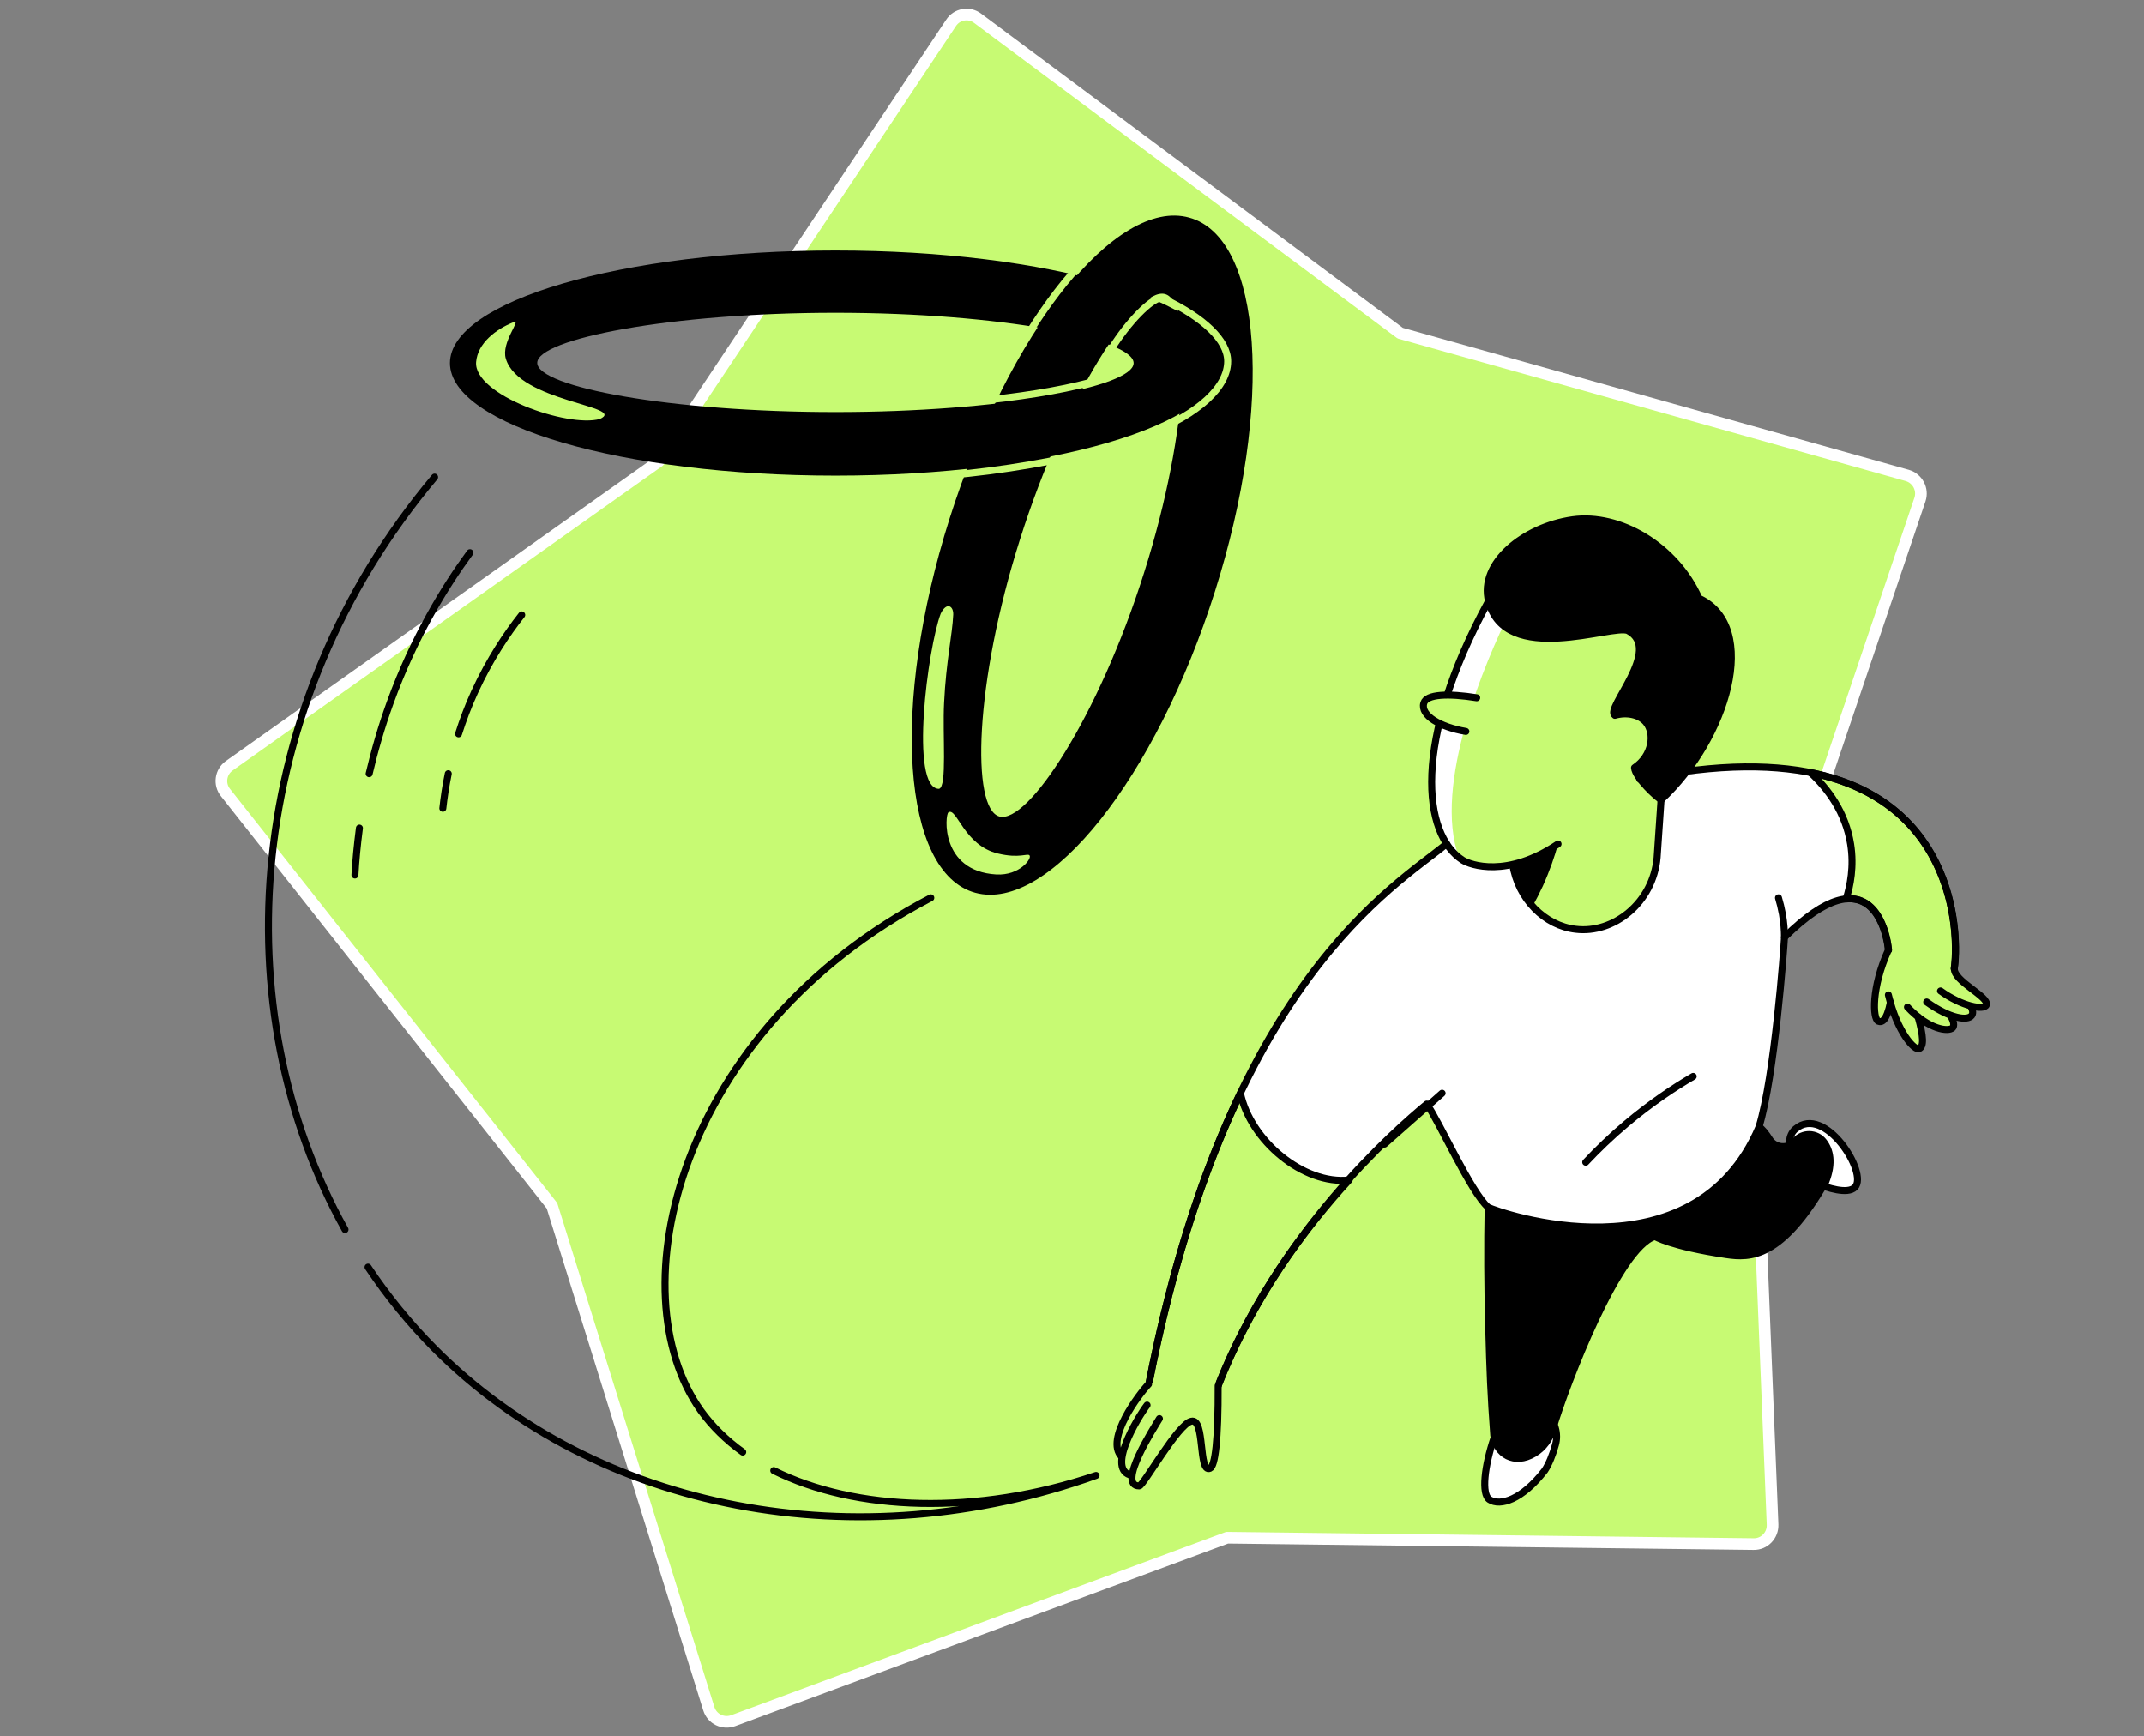 <svg width="368" height="298" viewBox="0 0 368 298" fill="none" xmlns="http://www.w3.org/2000/svg">
<rect x="0" y="0" width="368" height="298" fill="#808080" stroke="none"/>
<path d="M163.235 3.94L113.109 79.163L39.357 131.409C37.852 132.469 37.545 134.589 38.707 136.025L94.748 206.939L121.658 293.24C122.205 295.018 124.119 295.942 125.863 295.292L210.626 263.904L300.996 264.998C302.842 265.032 304.312 263.493 304.244 261.647L300.585 171.345L329.546 85.728C330.127 83.984 329.136 82.104 327.358 81.591L240.339 57.178L167.817 3.154C166.347 2.026 164.227 2.402 163.235 3.94Z" fill="#C7FA73" stroke="white" stroke-width="2" stroke-linecap="round" stroke-linejoin="round"/>
<path d="M143.396 42.991C106.846 42.991 77.227 51.656 77.227 62.309C77.227 72.995 106.846 81.628 143.396 81.628C179.947 81.628 209.566 72.963 209.566 62.309C209.566 51.623 179.915 42.991 143.396 42.991ZM143.396 70.717C115.125 70.717 92.213 66.417 92.213 62.277C92.181 58.17 115.125 53.677 143.396 53.677C171.668 53.677 194.58 58.17 194.58 62.309C194.58 66.417 171.668 70.717 143.396 70.717Z" fill="black"/>
<path d="M204.111 37.343C191.531 33.878 173.112 57.047 162.971 89.04C152.831 121.034 154.82 149.787 167.4 153.22C179.979 156.654 198.399 133.517 208.539 101.491C218.68 69.498 216.69 40.777 204.111 37.343ZM196.377 98.282C188.547 123.056 176.417 141.443 171.539 140.128C166.694 138.812 167.207 117.312 175.069 92.57C182.899 67.797 195.093 49.152 199.971 50.468C204.817 51.784 204.239 73.509 196.377 98.282Z" fill="black"/>
<path d="M190.184 60.833C193.072 55.891 196.922 51.912 198.816 51.238C198.912 51.206 199.105 51.142 199.297 51.174C199.458 51.174 199.586 51.206 199.65 51.238" stroke="#C7FA73" stroke-width="1.2" stroke-miterlimit="10" stroke-linecap="round" stroke-linejoin="round"/>
<path d="M186.493 44.339C183.06 47.708 179.754 52.105 176.481 57.303" stroke="#C7FA73" stroke-width="1.2" stroke-miterlimit="10" stroke-linecap="round" stroke-linejoin="round"/>
<path d="M88.169 55.282C85.057 56.501 81.976 58.94 81.719 62.117C81.238 67.765 97.443 73.445 102.963 71.904C107.808 69.69 89.036 68.984 86.822 61.571C85.955 58.747 89.581 54.736 88.169 55.282Z" fill="#C7FA73"/>
<path d="M162.458 81.596C172.598 80.761 181.648 78.996 189.381 77.167" stroke="#C7FA73" stroke-width="1.2" stroke-miterlimit="10" stroke-linecap="round" stroke-linejoin="round"/>
<path d="M197.179 74.439C205.811 70.974 210.721 66.417 210.721 61.988C210.721 58.426 206.614 54.511 199.682 51.238" stroke="#C7FA73" stroke-width="1.2" stroke-miterlimit="10" stroke-linecap="round" stroke-linejoin="round"/>
<path d="M186.942 65.679C181.969 66.995 174.877 68.182 166.405 68.952" stroke="#C7FA73" stroke-width="1.2" stroke-miterlimit="10" stroke-linecap="round" stroke-linejoin="round"/>
<path d="M162.779 139.422C164.223 138.459 165.41 145.07 171.283 146.482C175.005 147.38 176.353 146.385 176.706 146.802C177.155 147.316 175.037 150.3 170.994 150.076C161.335 149.498 162.201 139.807 162.779 139.422Z" fill="#C7FA73"/>
<path d="M161.463 105.31C159.249 111.118 156.072 135.378 161.174 135.378C162.586 135.025 161.752 126.201 162.041 120.617C162.394 113.397 163.453 108.968 163.613 105.503C163.677 103.962 162.458 103.256 161.463 105.31Z" fill="#C7FA73"/>
<path d="M307.184 197.152C307.152 196.863 306.799 194.905 308.179 193.75C313.217 189.45 320.726 201.356 318.383 203.762C317.132 205.046 313.538 203.826 311.933 203.185C310.361 201.195 308.788 199.173 307.184 197.152Z" fill="white" stroke="black" stroke-width="1.2" stroke-miterlimit="10" stroke-linecap="round" stroke-linejoin="round"/>
<path d="M259.659 237.393L256.45 246.699C254.781 251.609 254.235 256.422 255.647 257.353C257.476 258.54 261.231 257.417 265.146 252.347C265.82 251.352 266.526 249.619 266.975 247.95C267.521 246.025 266.911 243.971 265.435 242.623L259.659 237.393Z" fill="white" stroke="black" stroke-width="1.2" stroke-miterlimit="10" stroke-linecap="round" stroke-linejoin="round"/>
<path d="M259.177 203.891L255.423 207.164C255.294 213.774 255.326 220.674 255.519 227.83C255.711 235.243 255.872 239.478 256.385 246.314C256.802 249.555 259.915 251.512 263.349 249.426C264.921 248.496 266.012 246.955 266.526 245.223C268.836 237.457 277.821 214.127 284.047 212.202C284.047 212.202 286.807 213.903 296.305 215.315C300.381 215.924 305.772 216.021 313.377 202.8C314.661 199.526 314.083 197.344 313.024 195.964C311.805 194.36 309.43 194.296 308.114 195.804C308.082 195.836 308.082 195.836 308.05 195.868C306.863 197.216 304.713 197.055 303.75 195.547C303.141 194.584 302.499 193.75 301.921 193.397L259.177 203.891Z" fill="black" stroke="black" stroke-width="1.2" stroke-miterlimit="10" stroke-linecap="round" stroke-linejoin="round"/>
<path d="M197.147 237.81C210.593 168.463 239.506 152.097 248.299 144.813C259.53 141.379 270.248 137.176 281.48 133.742C335.969 122.414 336.45 159.574 335.423 166.217C331.669 165.158 327.882 164.099 324.127 163.04C323.871 160.184 321.175 146.129 306.285 160.858C306.189 162.88 304.681 183.674 301.921 193.397C290.658 219.936 257.123 208.062 255.423 207.196C252.47 204.661 247.143 192.306 245.122 189.482C239.634 194.039 219.482 211.432 209.117 237.81C204.913 237.81 201.319 237.81 197.147 237.81Z" fill="white"/>
<path d="M285.491 131.624L284.432 147.155C283.758 154.921 276.987 160.28 270.441 159.478C265.146 158.868 260.557 154.312 259.626 148.311C257.573 146.032 255.519 143.754 253.465 141.443" fill="#C7FA73"/>
<path d="M285.491 131.624L284.432 147.155C283.758 154.921 276.987 160.28 270.441 159.478C265.146 158.868 260.557 154.312 259.626 148.311C257.573 146.032 255.519 143.754 253.465 141.443" stroke="black" stroke-width="1.2" stroke-miterlimit="10" stroke-linecap="round" stroke-linejoin="round"/>
<path d="M259.626 148.343C260.044 151.167 261.295 153.638 263.028 155.563C263.638 154.472 264.247 153.285 264.825 152.033C266.012 149.402 266.847 146.963 267.424 144.845C264.183 145.294 260.91 145.743 257.669 146.193C258.311 146.899 258.985 147.605 259.626 148.343Z" fill="black"/>
<path d="M267.424 144.813C258.696 150.685 252.342 148.439 251.026 147.573C244.223 143.176 242.33 127.292 255.455 103.192C255.455 103.192 274.58 103.77 275.03 103.93C275.479 104.091 285.491 111.182 285.491 111.182L289.855 128.479L285.298 134.351" fill="#C7FA73"/>
<path d="M255.455 103.224C242.715 126.586 244.127 142.246 250.417 147.155C245.86 134.704 254.973 113.461 259.177 104.957L255.455 103.224Z" fill="white"/>
<path d="M255.455 103.224C242.33 127.324 244.223 143.208 251.026 147.605C252.374 148.471 258.696 150.717 267.424 144.845" stroke="black" stroke-width="1.2" stroke-miterlimit="10" stroke-linecap="round" stroke-linejoin="round"/>
<path d="M253.465 119.751C248.62 118.98 244.833 119.109 244.384 120.681C243.774 122.767 247.175 124.789 251.604 125.527" fill="#C7FA73"/>
<path d="M253.465 119.751C248.62 118.98 244.833 119.109 244.384 120.681C243.774 122.767 247.175 124.789 251.604 125.527" stroke="black" stroke-width="1.2" stroke-miterlimit="10" stroke-linecap="round" stroke-linejoin="round"/>
<path d="M277.18 122.767C279.233 122.189 281.384 122.639 282.507 123.954C284.111 125.88 283.63 129.699 280.549 131.752C280.645 133.421 284.528 137.015 285.138 137.24C296.434 126.746 302.146 107.556 291.62 102.679C287.577 93.597 277.95 88.078 269.927 89.201C261.52 90.388 253.85 96.678 255.487 103.16C258.343 114.488 276.827 107.043 279.426 108.23C285.491 111.407 275.383 121.644 277.18 122.767Z" fill="black" stroke="black" stroke-width="1.2" stroke-miterlimit="10" stroke-linecap="round" stroke-linejoin="round"/>
<path d="M272.174 199.462C274.195 197.312 276.506 195.066 279.137 192.852C283.213 189.418 287.16 186.755 290.625 184.733" stroke="black" stroke-width="1.2" stroke-miterlimit="10" stroke-linecap="round" stroke-linejoin="round"/>
<path d="M324.554 161.248L335.518 160.151V165.633L336.066 167.278L341 171.663L340.452 172.759H338.807L338.259 174.404H335.518L334.97 176.597H333.325L329.488 174.952L330.036 177.145L329.488 179.886L326.199 176.597L324.554 172.759L322.91 174.952L321.813 174.404V171.115L322.91 166.181L324.554 161.248Z" fill="#C7FA73"/>
<path d="M209.085 237.81C215.053 222.631 224.006 210.758 231.58 202.511C223.718 203.377 214.604 195.74 212.903 187.589C206.87 200.168 201.287 216.47 197.147 237.778" fill="#C7FA73"/>
<path d="M209.085 237.81C215.053 222.631 224.006 210.758 231.58 202.511C223.718 203.377 214.604 195.74 212.903 187.589C206.87 200.168 201.287 216.47 197.147 237.778" stroke="black" stroke-width="1.2" stroke-miterlimit="10" stroke-linecap="round" stroke-linejoin="round"/>
<path d="M237.645 196.35L247.528 187.621" stroke="black" stroke-width="1.2" stroke-miterlimit="10" stroke-linecap="round" stroke-linejoin="round"/>
<path d="M305.258 154.087C305.515 154.921 305.74 155.852 305.932 156.879C306.189 158.355 306.285 159.703 306.285 160.858" stroke="black" stroke-width="1.2" stroke-miterlimit="10" stroke-linecap="round" stroke-linejoin="round"/>
<path d="M335.455 166.217C336.225 161.083 336.129 137.657 310.746 132.587C313.762 135.378 316.779 139.422 317.645 144.877C318.255 148.728 317.581 152.033 316.875 154.279C322.651 153.702 323.999 161.05 324.16 163.04" fill="#C7FA73"/>
<path d="M335.455 166.217C336.225 161.083 336.129 137.657 310.746 132.587C313.762 135.378 316.779 139.422 317.645 144.877C318.255 148.728 317.581 152.033 316.875 154.279C322.651 153.702 323.999 161.05 324.16 163.04" stroke="black" stroke-width="1.2" stroke-miterlimit="10" stroke-linecap="round" stroke-linejoin="round"/>
<path d="M324.127 163.04C323.871 160.184 321.175 146.129 306.285 160.858C306.189 162.88 304.585 184.701 301.921 193.397C290.657 219.936 257.123 208.062 255.423 207.196C252.47 204.661 246.951 192.306 244.897 189.482C239.41 194.039 219.482 211.432 209.085 237.81" stroke="black" stroke-width="1.2" stroke-miterlimit="10" stroke-linecap="round" stroke-linejoin="round"/>
<path d="M281.48 133.742C335.969 122.414 336.45 159.574 335.423 166.217" stroke="black" stroke-width="1.2" stroke-miterlimit="10" stroke-linecap="round" stroke-linejoin="round"/>
<path d="M197.147 237.81C210.593 168.463 239.506 152.097 248.299 144.813" stroke="black" stroke-width="1.2" stroke-miterlimit="10" stroke-linecap="round" stroke-linejoin="round"/>
<path d="M209.085 237.81L207.191 235.435L197.147 237.521C195.543 239.19 189.638 246.955 192.494 249.94L192.622 249.811C192.302 251.544 192.558 252.988 194.291 253.181C194.163 254.272 194.484 254.978 195.543 254.978C196.249 254.978 202.217 244.292 204.496 243.875C206.87 243.297 205.651 252.796 207.673 251.961C208.571 251.641 209.117 247.18 209.085 237.81Z" fill="#C7FA73"/>
<path d="M209.085 237.81C209.117 247.148 208.571 251.641 207.673 251.994C205.651 252.828 206.87 243.329 204.496 243.907C202.217 244.292 196.249 255.01 195.543 255.01C191.595 255.01 198.206 244.805 199.008 243.458" stroke="black" stroke-width="1.2" stroke-miterlimit="10" stroke-linecap="round" stroke-linejoin="round"/>
<path d="M196.89 241.147C195.19 243.394 189.766 252.379 194.291 253.213" stroke="black" stroke-width="1.2" stroke-miterlimit="10" stroke-linecap="round" stroke-linejoin="round"/>
<path d="M197.147 237.553C195.543 239.222 189.638 246.987 192.494 249.972" stroke="black" stroke-width="1.2" stroke-miterlimit="10" stroke-linecap="round" stroke-linejoin="round"/>
<path d="M59.224 211.015C38.173 173.341 41.767 120.97 74.595 81.884" stroke="black" stroke-width="1.2" stroke-miterlimit="10" stroke-linecap="round" stroke-linejoin="round"/>
<path d="M132.807 252.379C146.83 259.342 167.528 260.144 188.13 253.213C147.183 267.878 102.481 259.438 74.595 231.456C70.327 227.156 66.508 222.471 63.171 217.465" stroke="black" stroke-width="1.2" stroke-miterlimit="10" stroke-linecap="round" stroke-linejoin="round"/>
<path d="M159.762 154.087C116.248 176.807 105.755 221.765 120.291 242.11C122.217 244.773 124.624 247.148 127.48 249.202" stroke="black" stroke-width="1.2" stroke-miterlimit="10" stroke-linecap="round" stroke-linejoin="round"/>
<path d="M61.695 142.117C61.31 145.07 61.053 147.797 60.925 150.172" stroke="black" stroke-width="1.2" stroke-miterlimit="10" stroke-linecap="round" stroke-linejoin="round"/>
<path d="M80.66 94.849C76.36 100.721 71.033 109.353 66.958 120.617C65.417 124.885 64.262 128.96 63.364 132.779" stroke="black" stroke-width="1.2" stroke-miterlimit="10" stroke-linecap="round" stroke-linejoin="round"/>
<path d="M76.938 132.779C76.489 134.961 76.2 136.983 76.007 138.716" stroke="black" stroke-width="1.2" stroke-miterlimit="10" stroke-linecap="round" stroke-linejoin="round"/>
<path d="M89.549 105.535C86.982 108.776 84.03 113.172 81.495 118.691C80.339 121.194 79.441 123.633 78.703 125.944" stroke="black" stroke-width="1.2" stroke-miterlimit="10" stroke-linecap="round" stroke-linejoin="round"/>
<path d="M324.127 170.742C325.7 177.32 328.652 180.304 329.39 179.984C330.257 179.598 330.16 177.898 329.23 174.528" stroke="black" stroke-width="1.2" stroke-miterlimit="10" stroke-linecap="round" stroke-linejoin="round"/>
<path d="M324.48 171.993C323.807 175.299 322.972 175.491 322.395 175.266C321.432 174.849 321.175 169.522 324.127 163.04" stroke="black" stroke-width="1.2" stroke-miterlimit="10" stroke-linecap="round" stroke-linejoin="round"/>
<path d="M327.401 172.828C331.123 176.775 334.46 177.095 335.166 176.39C335.455 176.101 335.423 175.331 334.781 174.304" stroke="black" stroke-width="1.2" stroke-miterlimit="10" stroke-linecap="round" stroke-linejoin="round"/>
<path d="M330.706 171.961C334.845 174.913 337.734 175.17 338.407 174.304C338.664 173.951 338.696 173.565 338.311 172.731" stroke="black" stroke-width="1.2" stroke-miterlimit="10" stroke-linecap="round" stroke-linejoin="round"/>
<path d="M333.081 170.068C336.707 172.699 340.558 173.437 340.943 172.474C341.488 171.063 335.295 168.399 335.455 166.217" stroke="black" stroke-width="1.2" stroke-miterlimit="10" stroke-linecap="round" stroke-linejoin="round"/>
</svg>

